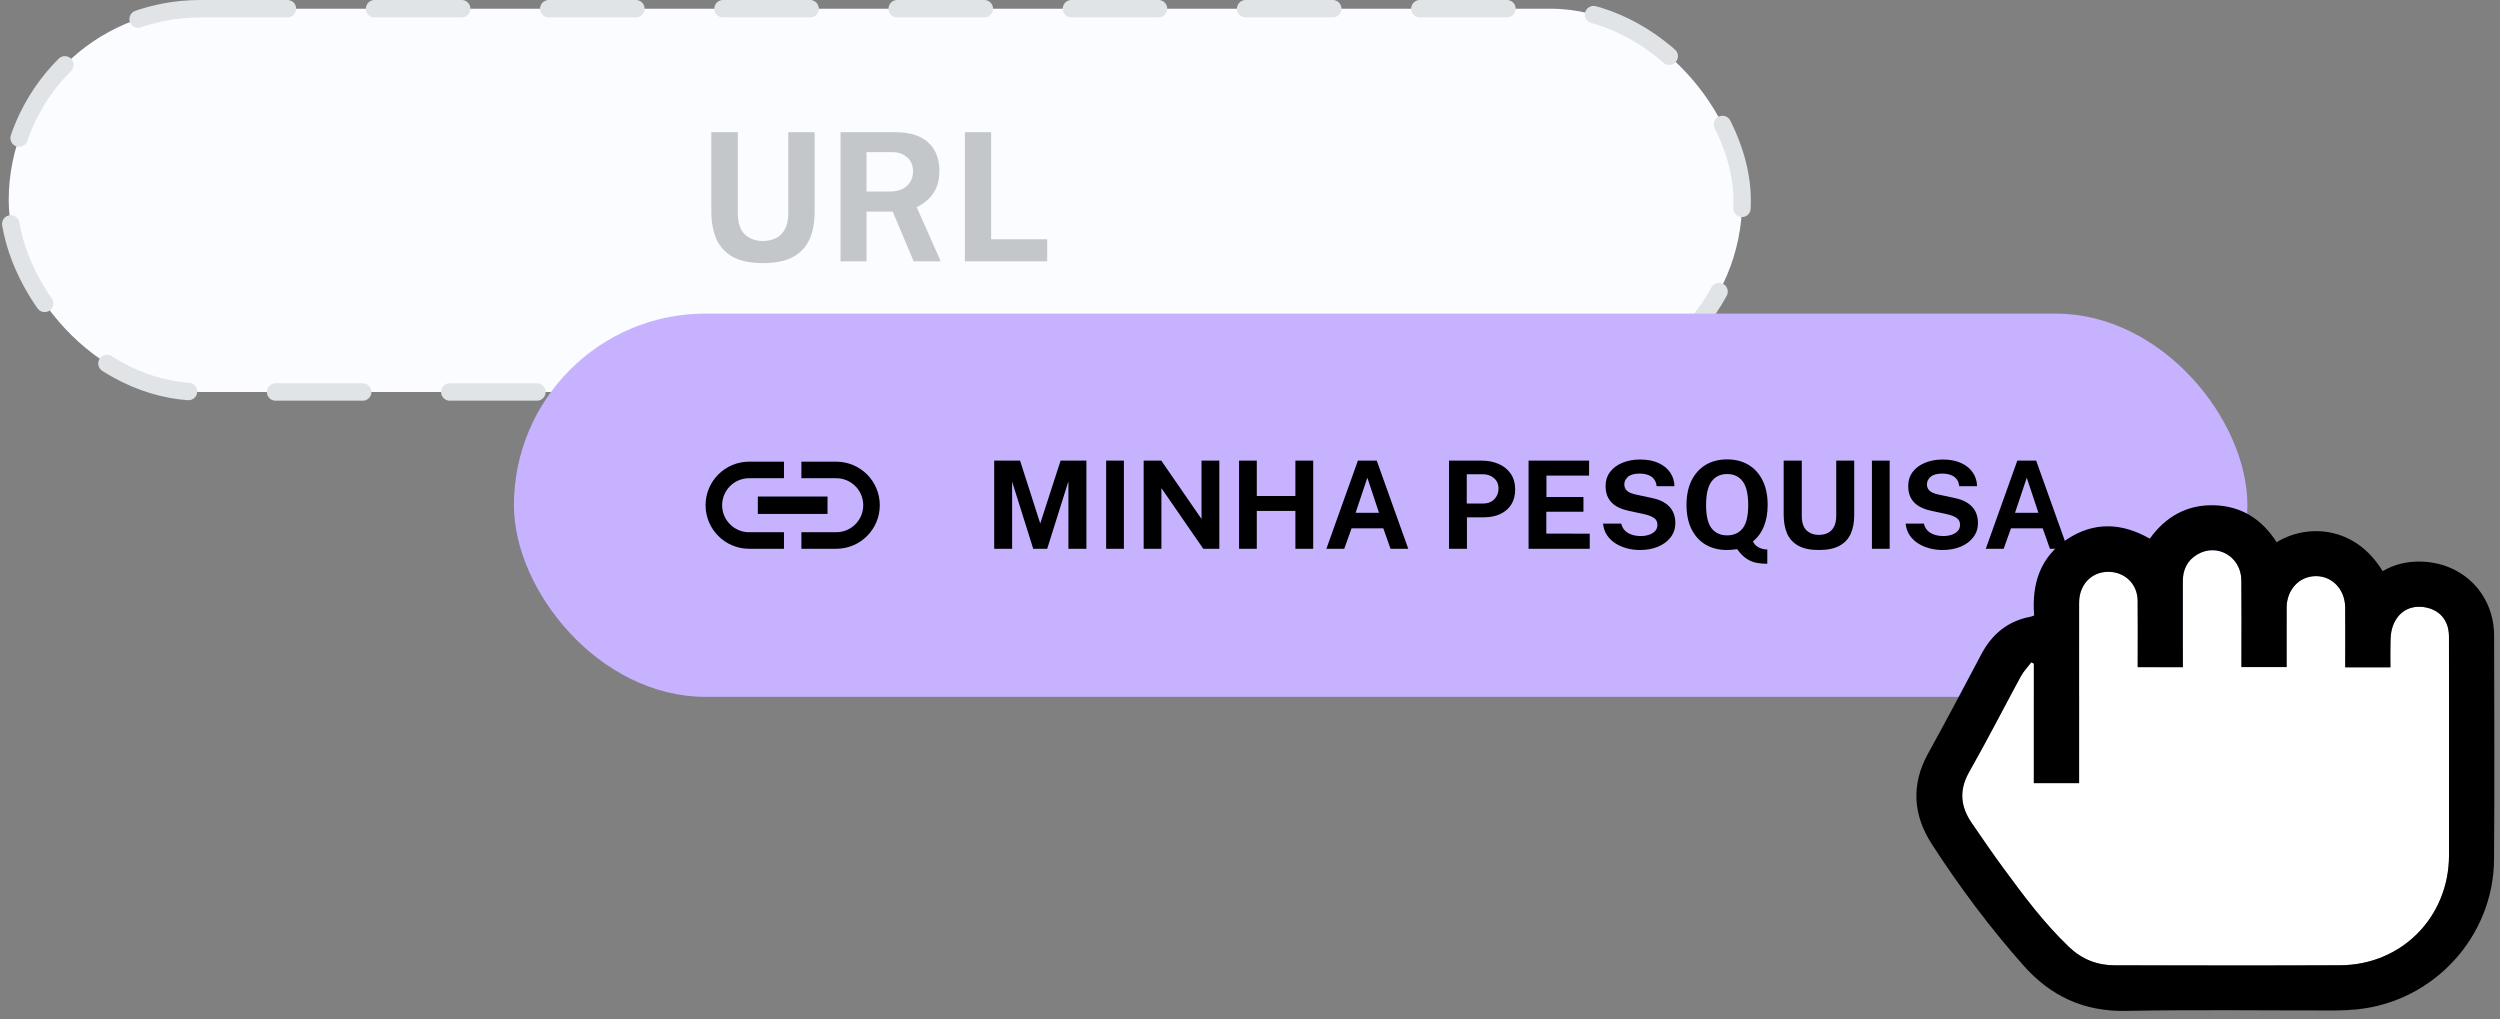 <svg width="287" height="117" viewBox="0 0 287 117" fill="none" xmlns="http://www.w3.org/2000/svg">
<rect x="0" y="0" width="287" height="117" fill="#808080" stroke="none"/>
<rect x="1" y="1" width="199" height="44" rx="22" fill="#FAFCFF"/>
<path d="M87.585 30.205C86.143 30.205 84.988 29.966 84.121 29.488C83.253 29.002 82.624 28.316 82.234 27.427C81.852 26.539 81.66 25.48 81.66 24.25V15.178H84.705V24.475C84.705 25.582 84.971 26.392 85.504 26.904C86.037 27.41 86.731 27.663 87.585 27.663C88.152 27.663 88.654 27.554 89.092 27.335C89.529 27.11 89.871 26.764 90.117 26.3C90.37 25.828 90.496 25.22 90.496 24.475V15.178H93.52V24.352C93.52 25.548 93.325 26.587 92.936 27.468C92.546 28.343 91.914 29.019 91.039 29.498C90.171 29.969 89.02 30.205 87.585 30.205ZM96.495 30V15.178H102.747C103.93 15.178 104.897 15.366 105.648 15.742C106.4 16.118 106.953 16.641 107.309 17.311C107.664 17.973 107.842 18.739 107.842 19.607C107.842 20.386 107.719 21.045 107.473 21.585C107.234 22.118 106.916 22.562 106.519 22.917C106.13 23.273 105.703 23.563 105.238 23.788L107.995 30H104.89L102.481 24.291H99.478V30H96.495ZM99.478 21.985H102.214C103.014 21.985 103.646 21.769 104.111 21.339C104.582 20.908 104.818 20.355 104.818 19.678C104.818 18.995 104.592 18.455 104.141 18.059C103.69 17.662 103.12 17.464 102.43 17.464H99.478V21.985ZM110.769 30V15.178H113.782V27.468H120.219V30H110.769Z" fill="#C3C7CA"/>
<rect x="1" y="1" width="199" height="44" rx="22" stroke="#E0E4E7" stroke-width="2" stroke-linecap="round" stroke-dasharray="10 10"/>
<rect x="59" y="36" width="199" height="44" rx="22" fill="#C7B2FF"/>
<g clip-path="url(#clip0_5191_21829)">
<path d="M82.9 58C82.9 56.29 84.29 54.9 86 54.9H90V53H86C83.24 53 81 55.24 81 58C81 60.76 83.24 63 86 63H90V61.1H86C84.29 61.1 82.9 59.71 82.9 58ZM87 59H95V57H87V59ZM96 53H92V54.9H96C97.71 54.9 99.1 56.29 99.1 58C99.1 59.71 97.71 61.1 96 61.1H92V63H96C98.76 63 101 60.76 101 58C101 55.24 98.76 53 96 53Z" fill="black"/>
</g>
<path d="M114.134 63V52.878H117.102L119.419 60.095L121.757 52.878H124.718V63H122.653V55.258L120.217 63H118.614L116.192 55.293V63H114.134ZM126.986 63V52.878H129.023V63H126.986ZM131.292 63V52.878H133.315L137.935 59.577V52.878H139.979V63H138.138L133.329 56.035V63H131.292ZM142.243 63V52.878H144.28V56.938H148.711V52.878H150.755V63H148.711V58.653H144.28V63H142.243ZM152.268 63L155.887 52.878H158.05L161.669 63H159.632L158.806 60.655H155.159L154.319 63H152.268ZM155.621 58.87H158.309L156.972 54.845L155.621 58.87ZM166.347 63V52.878H170.071C170.808 52.878 171.469 53.006 172.052 53.263C172.635 53.515 173.095 53.888 173.431 54.383C173.772 54.878 173.942 55.482 173.942 56.196C173.942 56.868 173.793 57.442 173.494 57.918C173.195 58.394 172.775 58.758 172.234 59.01C171.697 59.262 171.065 59.388 170.337 59.388H168.405V63H166.347ZM168.384 57.806H170.281C170.794 57.806 171.214 57.643 171.541 57.316C171.868 56.985 172.031 56.576 172.031 56.091C172.031 55.587 171.858 55.188 171.513 54.894C171.168 54.595 170.748 54.446 170.253 54.446H168.384V57.806ZM175.48 63V52.878H182.431L182.424 54.6H177.531V57.057H181.78V58.744H177.517V61.257L182.501 61.264V63H175.48ZM188.256 63.14C187.752 63.14 187.26 63.077 186.779 62.951C186.298 62.825 185.86 62.636 185.463 62.384C185.066 62.132 184.74 61.817 184.483 61.439C184.231 61.061 184.079 60.618 184.028 60.109H186.121C186.191 60.417 186.324 60.676 186.52 60.886C186.721 61.096 186.977 61.257 187.29 61.369C187.607 61.481 187.969 61.537 188.375 61.537C188.697 61.537 189.003 61.49 189.292 61.397C189.581 61.304 189.817 61.161 189.999 60.97C190.181 60.779 190.272 60.538 190.272 60.249C190.272 59.904 190.146 59.645 189.894 59.472C189.642 59.295 189.299 59.155 188.865 59.052L186.968 58.639C186.431 58.527 185.962 58.354 185.561 58.121C185.164 57.883 184.859 57.575 184.644 57.197C184.429 56.814 184.322 56.35 184.322 55.804C184.322 55.174 184.495 54.63 184.84 54.173C185.19 53.716 185.664 53.366 186.261 53.123C186.863 52.876 187.537 52.752 188.284 52.752C189.129 52.752 189.84 52.89 190.419 53.165C191.002 53.436 191.448 53.804 191.756 54.271C192.064 54.733 192.22 55.249 192.225 55.818H190.181C190.144 55.468 190.036 55.188 189.859 54.978C189.682 54.763 189.453 54.609 189.173 54.516C188.898 54.418 188.583 54.369 188.228 54.369C187.617 54.369 187.171 54.493 186.891 54.74C186.611 54.987 186.471 55.274 186.471 55.601C186.471 55.909 186.576 56.159 186.786 56.35C187.001 56.537 187.344 56.679 187.815 56.777L189.572 57.155C190.225 57.281 190.755 57.482 191.161 57.757C191.567 58.028 191.863 58.357 192.05 58.744C192.237 59.131 192.33 59.565 192.33 60.046C192.33 60.657 192.155 61.196 191.805 61.663C191.46 62.125 190.981 62.487 190.37 62.748C189.759 63.009 189.054 63.14 188.256 63.14ZM202.886 64.722C202.448 64.722 202.03 64.685 201.633 64.61C201.241 64.535 200.863 64.377 200.499 64.134C200.135 63.896 199.778 63.532 199.428 63.042C199.195 63.075 198.99 63.098 198.812 63.112C198.64 63.131 198.46 63.14 198.273 63.14C197.326 63.14 196.502 62.935 195.802 62.524C195.107 62.109 194.568 61.516 194.185 60.746C193.803 59.971 193.611 59.043 193.611 57.96C193.611 56.877 193.803 55.946 194.185 55.167C194.573 54.388 195.114 53.788 195.809 53.368C196.509 52.948 197.331 52.738 198.273 52.738C199.221 52.738 200.042 52.948 200.737 53.368C201.433 53.788 201.972 54.388 202.354 55.167C202.737 55.946 202.928 56.877 202.928 57.96C202.928 58.884 202.788 59.696 202.508 60.396C202.233 61.096 201.811 61.682 201.241 62.153C201.353 62.433 201.561 62.657 201.864 62.825C202.172 62.993 202.513 63.079 202.886 63.084V64.722ZM198.273 61.46C199.039 61.46 199.634 61.192 200.058 60.655C200.483 60.114 200.695 59.222 200.695 57.981C200.695 56.726 200.483 55.818 200.058 55.258C199.634 54.698 199.039 54.418 198.273 54.418C197.513 54.418 196.92 54.7 196.495 55.265C196.071 55.825 195.858 56.733 195.858 57.988C195.858 59.225 196.071 60.114 196.495 60.655C196.92 61.192 197.513 61.46 198.273 61.46ZM208.811 63.14C207.826 63.14 207.038 62.977 206.445 62.65C205.852 62.319 205.423 61.85 205.157 61.243C204.896 60.636 204.765 59.913 204.765 59.073V52.878H206.844V59.227C206.844 59.983 207.026 60.536 207.39 60.886C207.754 61.231 208.228 61.404 208.811 61.404C209.198 61.404 209.541 61.329 209.84 61.18C210.139 61.026 210.372 60.79 210.54 60.473C210.713 60.151 210.799 59.736 210.799 59.227V52.878H212.864V59.143C212.864 59.96 212.731 60.669 212.465 61.271C212.199 61.868 211.767 62.33 211.17 62.657C210.577 62.979 209.791 63.14 208.811 63.14ZM214.896 63V52.878H216.933V63H214.896ZM222.996 63.14C222.492 63.14 222 63.077 221.519 62.951C221.039 62.825 220.6 62.636 220.203 62.384C219.807 62.132 219.48 61.817 219.223 61.439C218.971 61.061 218.82 60.618 218.768 60.109H220.861C220.931 60.417 221.064 60.676 221.26 60.886C221.461 61.096 221.718 61.257 222.03 61.369C222.348 61.481 222.709 61.537 223.115 61.537C223.437 61.537 223.743 61.49 224.032 61.397C224.322 61.304 224.557 61.161 224.739 60.97C224.921 60.779 225.012 60.538 225.012 60.249C225.012 59.904 224.886 59.645 224.634 59.472C224.382 59.295 224.039 59.155 223.605 59.052L221.708 58.639C221.172 58.527 220.703 58.354 220.301 58.121C219.905 57.883 219.599 57.575 219.384 57.197C219.17 56.814 219.062 56.35 219.062 55.804C219.062 55.174 219.235 54.63 219.58 54.173C219.93 53.716 220.404 53.366 221.001 53.123C221.603 52.876 222.278 52.752 223.024 52.752C223.869 52.752 224.581 52.89 225.159 53.165C225.743 53.436 226.188 53.804 226.496 54.271C226.804 54.733 226.961 55.249 226.965 55.818H224.921C224.884 55.468 224.777 55.188 224.599 54.978C224.422 54.763 224.193 54.609 223.913 54.516C223.638 54.418 223.323 54.369 222.968 54.369C222.357 54.369 221.911 54.493 221.631 54.74C221.351 54.987 221.211 55.274 221.211 55.601C221.211 55.909 221.316 56.159 221.526 56.35C221.741 56.537 222.084 56.679 222.555 56.777L224.312 57.155C224.966 57.281 225.495 57.482 225.901 57.757C226.307 58.028 226.604 58.357 226.79 58.744C226.977 59.131 227.07 59.565 227.07 60.046C227.07 60.657 226.895 61.196 226.545 61.663C226.2 62.125 225.722 62.487 225.11 62.748C224.499 63.009 223.794 63.14 222.996 63.14ZM227.969 63L231.588 52.878H233.751L237.37 63H235.333L234.507 60.655H230.86L230.02 63H227.969ZM231.322 58.87H234.01L232.673 54.845L231.322 58.87Z" fill="black"/>
<g clip-path="url(#clip1_5191_21829)">
<path d="M281.142 73.056C281.138 71.187 280.041 69.943 278.259 69.692C276.531 69.449 275.149 70.343 274.619 72.11C274.473 72.597 274.443 73.129 274.428 73.641C274.4 74.621 274.419 75.602 274.419 76.603H269.233C269.233 76.308 269.233 76.042 269.233 75.775C269.233 73.753 269.249 71.73 269.227 69.708C269.203 67.658 267.739 66.126 265.857 66.135C263.965 66.142 262.519 67.685 262.506 69.733C262.492 71.755 262.503 73.778 262.503 75.8C262.503 76.062 262.503 76.323 262.503 76.576H257.319C257.319 76.249 257.319 75.98 257.319 75.71C257.319 72.676 257.34 69.643 257.312 66.609C257.286 63.893 254.495 62.287 252.22 63.671C251.096 64.354 250.589 65.405 250.592 66.717C250.598 69.726 250.592 72.735 250.592 75.744C250.592 76.027 250.592 76.311 250.592 76.588H245.405C245.405 76.277 245.405 76.011 245.405 75.743C245.405 73.474 245.425 71.204 245.398 68.936C245.376 67.008 243.878 65.602 241.954 65.645C240.047 65.688 238.685 67.156 238.684 69.208C238.678 75.818 238.681 82.428 238.681 89.037V89.902H233.486V76.185C233.391 76.135 233.295 76.085 233.2 76.033C232.797 76.563 232.318 77.051 232.002 77.63C230.009 81.287 228.116 85.002 226.058 88.623C224.865 90.722 225.065 92.608 226.368 94.498C227.543 96.203 228.706 97.918 229.932 99.587C232.282 102.787 234.648 105.978 237.541 108.729C239.005 110.121 240.755 110.816 242.765 110.818C251.397 110.825 260.029 110.85 268.661 110.81C275.713 110.778 281.135 105.27 281.148 98.211C281.152 95.671 281.148 93.13 281.148 90.59C281.148 84.745 281.157 78.9 281.142 73.053V73.056Z" fill="white"/>
<path d="M277.892 64.47C276.327 64.439 274.868 64.776 273.53 65.571C270.31 60.272 264.754 60.139 261.359 62.249C259.671 59.609 257.318 58.098 254.2 58.004C251.055 57.911 248.607 59.316 246.795 61.837C243.576 59.995 240.383 59.875 237.307 61.903C234.184 63.961 233.23 67.075 233.521 70.655C233.338 70.72 233.228 70.775 233.111 70.797C230.5 71.292 228.678 72.791 227.45 75.118C225.437 78.934 223.416 82.745 221.334 86.522C219.367 90.09 219.633 93.59 221.764 96.889C224.922 101.78 228.401 106.442 232.271 110.81C235.423 114.37 239.217 116.139 244.053 116.049C252.065 115.898 260.083 116.012 268.098 116.001C268.934 116.001 269.775 115.957 270.607 115.872C279.416 114.974 286.264 107.507 286.318 98.641C286.372 90.084 286.349 81.525 286.324 72.967C286.309 68.164 282.69 64.566 277.893 64.47H277.892ZM281.147 98.214C281.133 105.273 275.713 110.781 268.66 110.813C260.028 110.852 251.396 110.828 242.763 110.821C240.753 110.819 239.004 110.124 237.54 108.732C234.646 105.982 232.282 102.789 229.93 99.589C228.705 97.921 227.541 96.206 226.366 94.501C225.064 92.612 224.864 90.725 226.057 88.626C228.114 85.004 230.007 81.29 232.001 77.633C232.316 77.054 232.796 76.566 233.199 76.036C233.293 76.086 233.39 76.136 233.484 76.188V89.905H238.68V89.04C238.68 82.43 238.675 75.82 238.683 69.211C238.684 67.159 240.046 65.689 241.952 65.648C243.876 65.605 245.374 67.01 245.397 68.938C245.423 71.207 245.404 73.476 245.404 75.746C245.404 76.013 245.404 76.281 245.404 76.591H250.59C250.59 76.314 250.59 76.03 250.59 75.747C250.59 72.738 250.595 69.729 250.59 66.719C250.587 65.407 251.095 64.357 252.219 63.673C254.494 62.288 257.285 63.895 257.31 66.612C257.338 69.644 257.318 72.679 257.318 75.713C257.318 75.982 257.318 76.252 257.318 76.579H262.501C262.501 76.326 262.501 76.065 262.501 75.803C262.501 73.781 262.492 71.758 262.504 69.736C262.517 67.686 263.964 66.145 265.855 66.138C267.739 66.13 269.203 67.661 269.226 69.711C269.248 71.733 269.231 73.756 269.231 75.778C269.231 76.044 269.231 76.311 269.231 76.606H274.418C274.418 75.605 274.397 74.624 274.427 73.644C274.442 73.13 274.473 72.599 274.618 72.113C275.148 70.346 276.529 69.452 278.257 69.695C280.04 69.945 281.136 71.19 281.141 73.059C281.156 78.904 281.147 84.749 281.147 90.596C281.147 93.136 281.151 95.677 281.147 98.217V98.214Z" fill="black"/>
</g>
<defs>
<clipPath id="clip0_5191_21829">
<rect width="24" height="24" fill="white" transform="translate(79 46)"/>
</clipPath>
<clipPath id="clip1_5191_21829">
<rect width="66.349" height="58.052" fill="white" transform="translate(220 58)"/>
</clipPath>
</defs>
</svg>
